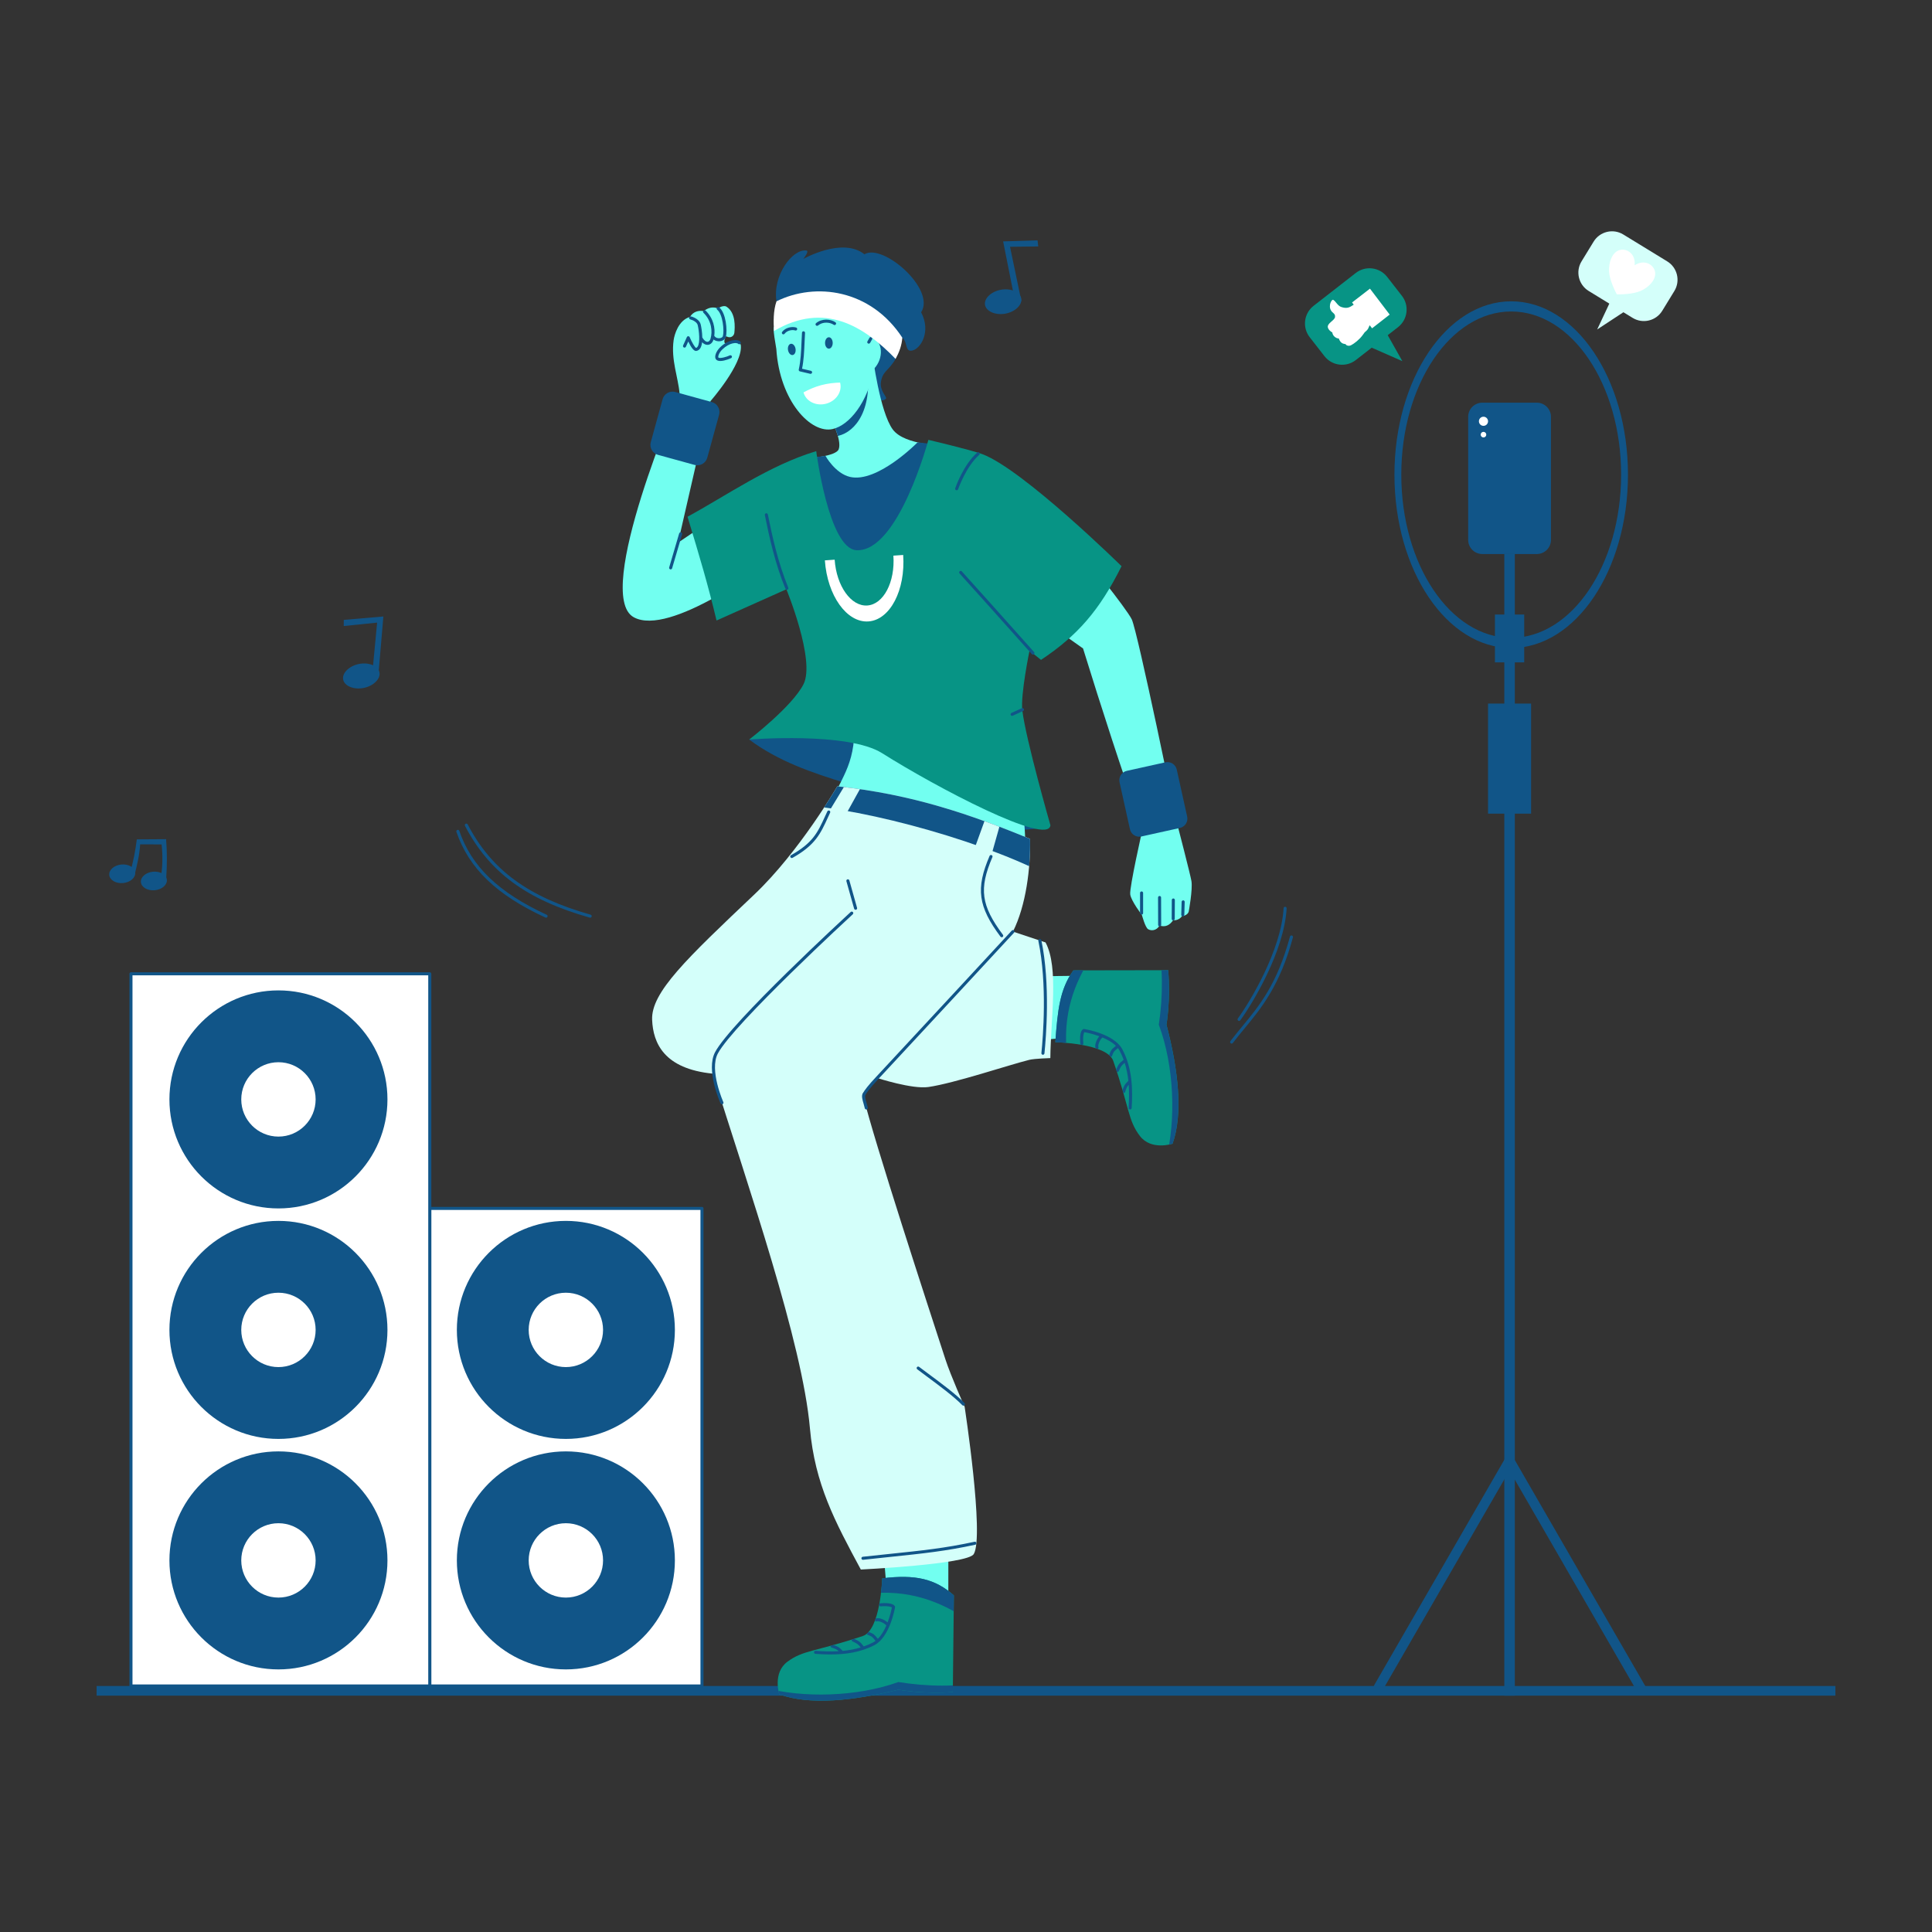 <svg xmlns="http://www.w3.org/2000/svg" viewBox="0 0 2000 2000" id="MandoingDanceVideoRecordingforSocialEngagement"><rect x="0" y="0" width="2000" height="2000" fill="#333333" stroke="none"/><defs><clipPath id="a"><path fill="none" d="M859.95,433.11s11.79,22.17,8.29,31.9c-2.68,7.43-30.84,9.27-30.84,9.27,0,0,19.82,109.09,18.95,112.7-.86,3.6,72.18,6.69,72.18,6.69l50.18-132.39s-42.09.03-54.46-16.61c-13.5-18.15-20.98-77.1-20.98-77.1l-43.32,65.55h0Z" clip-rule="evenodd"></path></clipPath><clipPath id="b"><path fill="none" d="M986.36,1751.62l1.09-100.11c-19.33-16.96-39.36-21.94-74.21-17.65,0,0-1.68,53.61-20.11,59.75-49.52,16.48-61.54,14.36-78.05,26.65-15.5,11.54-8.38,33.69-8.38,33.69,31.55,11.6,77.28,6.59,123.33-4.81,0,0,25.3,4.81,56.33,2.48h0Z" clip-rule="evenodd"></path></clipPath><clipPath id="c"><path fill="none" d="M1209.31,1004.34l-98.19.17c-14.08,19.91-16.16,40.63-18.67,74.39,0,0,53.62,1.03,59.99,19.38,17.08,49.31,15.11,61.37,27.6,77.72,11.73,15.36,33.79,7.97,33.79,7.97,11.21-31.69,5.65-77.36-6.32-123.27,0,0,4.5-25.35,1.79-56.36h0Z" clip-rule="evenodd"></path></clipPath><clipPath id="d"><path fill="none" d="M1066.31,868.39c-61.18-25.01-121.06-46.04-199.53-54.4,0,0-38.99,67.49-85.94,112.02-70.01,66.37-106.91,101.29-105.76,129.64.99,24.18,12.31,50.75,62.74,55.78,36.78,117.52,92.76,278.15,100.61,367.09,5.11,57.8,25.93,96.59,52.7,146.25,0,0,110.62-5.39,116.9-15.98,11.1-18.72-9.43-152.41-9.43-152.41,0,0-14.32-32.03-19.88-49.1-17.77-54.51-73.74-225.54-85.52-274.1-.56-2.33,2.53-2.78,4.39-5.13,4.29-5.43,10.47-12.12,10.47-12.12,0,0,36.14,11.8,53.05,9.34,27.01-3.93,83.53-22.95,104.45-28.13,5.38-1.33,21.75-1.81,21.75-1.81.39-40.81,9.01-93.87-4.98-119.72l-33.73-11.24c13.61-27.1,18.31-65.81,17.71-95.99h0Z" clip-rule="evenodd"></path></clipPath><clipPath id="e"><path fill="none" d="M961.04,455.34s-30.94,116.33-74.38,114.24c-28.76-1.39-41.7-102.55-41.7-102.55-48.45,14.46-93.67,46.49-133.25,67.88,12.91,42.61,21.29,70.68,30.04,107.44l72.3-32.33s30.29,73.52,17.73,98.3c-11.72,23.11-56.23,57.26-56.23,57.26,0,0,102.07-8.33,137.61,14.11,56.25,35.51,172.06,96.41,174.24,74.63,0,0-25.49-88.86-29.1-118.98-1.96-16.39,7.46-61.75,7.46-61.75l11.91,9.52c37.64-25.08,60.47-51.08,83.34-97.01,0,0-101.98-100.23-144.09-115.96-12.29-4.59-55.88-14.8-55.88-14.8h0Z" clip-rule="evenodd"></path></clipPath><clipPath id="f"><path fill="none" d="M1435.96,286.61l15.28,19.62c7.85,10.07,6.04,24.62-4.03,32.47l-10.64,8.29,15.14,26.85-31.73-13.93-16.44,12.81c-10.07,7.84-24.62,6.04-32.47-4.03l-15.28-19.62c-7.85-10.07-6.04-24.62,4.03-32.47l43.67-34.01c10.07-7.84,24.62-6.04,32.47,4.04h0Z" clip-rule="evenodd"></path></clipPath><clipPath id="g"><path fill="none" d="M1733.29,301.25l-12.52,20.45c-6.43,10.5-20.17,13.81-30.66,7.38l-9.56-5.85-27.16,17.83,12.57-26.77-21.37-13.08c-10.5-6.43-13.81-20.17-7.38-30.66l12.52-20.45c6.43-10.5,20.16-13.81,30.67-7.38l45.52,27.86c10.5,6.43,13.8,20.17,7.38,30.67h0Z" clip-rule="evenodd"></path></clipPath></defs><g fill="#115588" class="color000000 svgShape"><g fill="#115588" class="color000000 svgShape"><g fill="#115588" class="color000000 svgShape"><path fill-rule="evenodd" d="M803.82,311.92c-4.28-26.74,16.69-54.65,31.04-52.55,3.28.48-3.32,8.7-3.32,8.7,0,0,40.54-23,63.32-4.84,19.15-11.68,74.1,36.15,58.7,60.06,10.48,19.99-.35,37.46-8.98,39.54-8.1,1.96-4.62-8.41-10.53-13.28,0,0-1.83,12.78-6.85,21.77-7.04,12.6-13.58,12.52-15.29,24.33-1.31,9.01,6.68,15.5,5.28,16.99-6.83,7.24-20.2-9.33-21.62-17.99,0,0-83.26-51.94-83.84-50.62-.57,1.32-7.9-32.11-7.9-32.11h0Z" fill="#115588" class="color000000 svgShape"></path><polygon fill-rule="evenodd" points="1900 1745.35 1900 1755.34 100 1755.34 100 1745.35 1900 1745.35 1900 1745.35" fill="#115588" class="color000000 svgShape"></polygon><path fill-rule="evenodd" d="M1564.39,311.92c66.71,0,120.87,80.4,120.87,179.44s-54.16,179.44-120.87,179.44-120.87-80.4-120.87-179.44,54.16-179.44,120.87-179.44h0ZM1564.39,322.44c62.8,0,113.78,75.69,113.78,168.92s-50.98,168.92-113.78,168.92-113.78-75.69-113.78-168.92,50.98-168.92,113.78-168.92h0Z" fill="#115588" class="color000000 svgShape"></path><polygon fill-rule="evenodd" points="1577.86 636.16 1577.86 685.69 1547.54 685.69 1547.54 636.16 1577.86 636.16 1577.86 636.16" fill="#115588" class="color000000 svgShape"></polygon><polygon fill-rule="evenodd" points="1584.98 728.34 1584.98 842.29 1540.42 842.29 1540.42 728.34 1584.98 728.34 1584.98 728.34" fill="#115588" class="color000000 svgShape"></polygon><polygon fill-rule="evenodd" points="1568.13 573.53 1568.13 1755.34 1557.27 1755.34 1557.27 573.53 1568.13 573.53 1568.13 573.53" fill="#115588" class="color000000 svgShape"></polygon><path fill-rule="evenodd" d="M1605.55,431.49v127.4c0,8.08-6.56,14.64-14.64,14.64h-56.42c-8.08,0-14.64-6.56-14.64-14.64v-127.4c0-8.08,6.56-14.64,14.64-14.64h56.42c8.08,0,14.64,6.56,14.64,14.64h0Z" fill="#115588" class="color000000 svgShape"></path><path fill="#ffffff" fill-rule="evenodd" d="M1535.69 431.38c2.61 0 4.73 2.11 4.73 4.72s-2.12 4.73-4.73 4.73-4.72-2.12-4.72-4.73 2.12-4.72 4.72-4.72h0ZM1535.69 447.05c1.6 0 2.9 1.3 2.9 2.9s-1.3 2.9-2.9 2.9-2.9-1.3-2.9-2.9 1.3-2.9 2.9-2.9h0Z" class="colorffffff svgShape"></path><polygon fill-rule="evenodd" points="1567.1 1514.44 1430.95 1750.25 1422.16 1745.17 1558.3 1509.36 1567.1 1514.44 1567.1 1514.44" fill="#115588" class="color000000 svgShape"></polygon><polygon fill-rule="evenodd" points="1558.3 1514.76 1695.73 1752.79 1704.52 1747.71 1567.1 1509.68 1558.3 1514.76 1558.3 1514.76" fill="#115588" class="color000000 svgShape"></polygon><path fill="#72fff0" fill-rule="evenodd" d="M859.95,433.11s11.79,22.17,8.29,31.9c-2.68,7.43-30.84,9.27-30.84,9.27,0,0,19.82,109.09,18.95,112.7-.86,3.6,72.18,6.69,72.18,6.69l50.18-132.39s-42.09.03-54.46-16.61c-13.5-18.15-20.98-77.1-20.98-77.1l-43.32,65.55h0Z" class="colorff9d72 svgShape"></path><g clip-path="url(#a)" fill="#115588" class="color000000 svgShape"><path fill-rule="evenodd" d="M860.9,451.9c17.62.5,39.29-17.57,37.82-59.7l-45.69,36.59,7.88,23.11h0Z" fill="#115588" class="color000000 svgShape"></path></g><path fill="#72fff0" fill-rule="evenodd" d="M800.98,338.91c-.49,5.55,1.39,13.74,2.66,22.34,3.53,54.24,35.91,88.04,58.36,82.88,17.21-3.96,36.31-27.39,42.77-62.35,10.48-11.09,8.95-28.29-1.64-32.66l-12.38-37.21c-31.86,1.96-65.72,6.79-89.79,26.99h0Z" class="colorff9d72 svgShape"></path><path d="M899.35,355.76c-.26,0-.53-.07-.78-.2-.76-.43-1.03-1.4-.6-2.16l2.07-3.66c.43-.76,1.4-1.02,2.16-.6.76.43,1.03,1.4.6,2.16l-2.07,3.66c-.29.51-.83.8-1.38.8Z" fill="#115588" class="color000000 svgShape"></path><path fill="#ffffff" fill-rule="evenodd" d="M927.08,371.53c-32.92-34.07-73.66-59.57-125.83-28.92-.61-8.65-.84-21.07,2.58-30.69,40.37-20.05,97.47-12.45,130.23,37.63-.57,8.17-3.3,15.3-6.97,21.98h0Z" class="colorffffff svgShape"></path><path d="M839.1,387c-.12,0-.24-.01-.36-.04l-10.69-2.51c-.85-.2-1.37-1.04-1.18-1.89,2.04-9.06,2.45-18.73,2.84-28.08.14-3.39.29-6.75.5-10.06.06-.87.84-1.56,1.68-1.48.87.06,1.54.81,1.48,1.68-.21,3.28-.35,6.63-.5,9.99-.38,8.97-.77,18.23-2.59,27.1l9.18,2.15c.85.2,1.38,1.05,1.18,1.9-.17.73-.82,1.22-1.54,1.22Z" fill="#115588" class="color000000 svgShape"></path><path fill-rule="evenodd" d="M858.05 349.13c2.18 0 3.96 2.64 3.96 5.9s-1.77 5.9-3.96 5.9-3.96-2.64-3.96-5.9 1.77-5.9 3.96-5.9h0ZM818.66 355.89c2.15-.36 4.34 1.95 4.88 5.16.54 3.21-.77 6.11-2.92 6.47-2.15.36-4.34-1.95-4.88-5.16-.54-3.21.77-6.11 2.92-6.47h0Z" fill="#115588" class="color000000 svgShape"></path><path d="M810.95,346.11c-.33,0-.66-.1-.94-.31-.7-.52-.85-1.51-.32-2.22,3.38-4.54,10.14-5.88,14.47-4.52.84.26,1.3,1.15,1.03,1.99-.26.83-1.15,1.3-1.99,1.03-3.31-1.05-8.5.07-10.98,3.39-.31.42-.79.64-1.27.64ZM845.82,337.3c-.45,0-.9-.19-1.21-.56-.56-.67-.48-1.67.19-2.23,5.95-5.01,15.04-4.37,20.04-.9.72.5.9,1.48.4,2.2-.5.72-1.48.9-2.2.4-4.05-2.81-11.39-3.33-16.19.72-.3.25-.66.37-1.02.37Z" fill="#115588" class="color000000 svgShape"></path><path fill="#ffffff" fill-rule="evenodd" d="M831.78,406.21c5.06-2.78,11.39-5.63,18.3-7.48,6.91-1.85,13.82-2.55,19.59-2.68,2.48,9.26-3.99,19.05-14.45,21.85-10.46,2.8-20.96-2.44-23.44-11.7h0Z" class="colorffffff svgShape"></path><path fill-rule="evenodd" d="M775.55,765.58c60.47,45.18,139.44,46.83,198.34,84.22,35.69,7.31,71.56,13.65,109.88,6.14l-131.43-145.77-176.78,55.41h0Z" fill="#115588" class="color000000 svgShape"></path><path fill="#72fff0" fill-rule="evenodd" d="M882.06,732.79c8.55,49.44-9.62,69.79-18.12,90.37l197.5,47.86c-2.42-59-13.84-111.87-25.09-164.85l-3.79-59.28,18.61-25.23,69.99,49.62c19.47,62.77,39.54,125.11,61.56,187.21,0,0-13.69,60.32-12.71,67.41.93,6.79,12.12,21.37,12.12,21.37,0,0,3.35,12.82,6.39,14.64,3.05,1.81,8.49,1.82,11.89-3.75,6.04,1.88,10.4-.21,14.18-5.79,3.63,1.41,9.29-2.97,8.9-4.41.49.92,6.48-.65,7.13-4.64,0,0,4.16-22.39,2.76-31.2-.99-6.29-15.03-60.33-15.03-60.33,0,0-40.57-197.7-46.76-210.63-5.12-10.68-51.83-69.73-55.68-70.26-3.84-.53-315.02-75.89-315.02-75.89l-98.97,66.75,33.59-146.56s33.51-38.18,31.39-57.67c-.67-6.13-16.44-2.09-16.44-2.09-1.28-1.97-.37-4.69,1.27-7.4,4.73,2.89,8.18-.52,8.47-3.47.56-5.61,1.77-20.79-8.2-27.14-2.04-1.29-6.56-.06-8.55,1.98-6.02-2.49-10.89-.43-15.03,2.63-5.14-.88-10.84.46-14.15,5.99-11.89,3.56-16.08,18.13-16.93,24.14-2.85,20.27,4.76,38.57,6.15,55.2,0,0-89.86,207.96-47.54,231.54,37.32,20.8,137.5-55.24,137.5-55.24l76.73,60.59,11.86,88.54h0Z" class="colorff9d72 svgShape"></path><path d="M694.25,589.42c-.15,0-.3-.02-.45-.06-.84-.25-1.32-1.13-1.07-1.97l10.34-35.19c.25-.84,1.13-1.32,1.97-1.07.84.25,1.32,1.13,1.07,1.97l-10.34,35.19c-.2.69-.84,1.14-1.52,1.14Z" fill="#115588" class="color000000 svgShape"></path><path fill-rule="evenodd" d="m744.41 429.34-12.24 44.49c-1.56 5.67-7.43 9.02-13.11 7.46l-37.92-10.43c-5.67-1.56-9.01-7.44-7.45-13.11l12.23-44.49c1.56-5.67 7.44-9.02 13.11-7.46l37.92 10.43c5.67 1.56 9.02 7.44 7.46 13.11h0ZM1218.17 796.65l10.78 48.66c1.18 5.33-2.19 10.61-7.51 11.79l-39.93 8.84c-5.33 1.18-10.61-2.19-11.79-7.51l-10.77-48.66c-1.18-5.32 2.19-10.6 7.51-11.78l39.93-8.84c5.33-1.18 10.61 2.19 11.78 7.51h0Z" fill="#115588" class="color000000 svgShape"></path><path d="M1200.48,959.08c-.87,0-1.58-.71-1.58-1.58l-.1-28.39c0-.87.7-1.59,1.58-1.59h0c.87,0,1.58.71,1.58,1.58l.1,28.39c0,.87-.7,1.59-1.58,1.59h0ZM1214.52,952.71c-.98.15-1.59-.71-1.58-1.59l.11-19.47c0-.87.71-1.57,1.58-1.57h0c.87,0,1.58.72,1.57,1.59l-.11,19.47c0,.87-.71,1.57-1.58,1.57ZM1224.42,948.6h-.05c-.87-.03-1.56-.75-1.54-1.63l.39-13.41c.03-.87.73-1.48,1.63-1.54.87.03,1.56.75,1.54,1.63l-.39,13.41c-.03.86-.73,1.54-1.58,1.54ZM1181.76,946.83c-.87,0-1.58-.71-1.58-1.58v-20.87c0-.87.71-1.58,1.58-1.58s1.58.71,1.58,1.58v20.87c0,.87-.71,1.58-1.58,1.58ZM745.68,373.69c-1.89,0-3.56-.45-4.54-1.72-1.98-2.55.05-8.3,4.44-12.55,8.35-8.09,17.78-8.8,20.86-5.75.62.61.63,1.62.01,2.24-.61.62-1.61.63-2.24.01-1.55-1.54-9.01-1.41-16.42,5.78-4.04,3.91-4.54,7.73-4.14,8.34,1.24,1.6,9.53-.91,11.68-2.1.75-.42,1.72-.16,2.16.58.43.75.2,1.69-.53,2.14-.08.05-6.42,3.03-11.27,3.03ZM720.5,363.31c-2.24,0-4.93-3.29-8.01-9.79l-2.44,5.4c-.36.8-1.3,1.15-2.1.79-.8-.36-1.15-1.3-.79-2.1l3.88-8.61c.26-.57.78-.96,1.46-.93.63,0,1.19.38,1.44.96,2.36,5.51,5.46,10.7,6.63,11.12.52-.12,1.09-.52,1.6-1.27,2.86-4.23,1.47-16.66.09-22.37-.68-2.82-4.49-5.03-7.75-5.89-.85-.22-1.35-1.09-1.13-1.94.22-.85,1.1-1.36,1.94-1.13,3.96,1.05,8.96,3.83,10.02,8.21.62,2.55,1.59,8.13,1.67,13.59,1.73,3,3.8,4.65,5.58,4.46,1.32-.15,2.42-1.34,2.95-3.18,2.12-7.39,1.31-18.32-7.29-26.83-.62-.62-.63-1.62-.01-2.24.62-.62,1.62-.62,2.24-.01,8.17,8.08,10.03,18.14,8.93,26.06.01.02.03.04.04.06,1.4,2.21,3.87,2.7,5.72,2.41,1.6-.24,2.89-1.07,3.14-2.01,1.6-6.02-.14-22.86-5.84-27.44-.68-.55-.79-1.54-.24-2.23.55-.68,1.54-.79,2.23-.24,7.06,5.66,8.76,23.81,6.92,30.73-.58,2.19-2.83,3.88-5.72,4.32-2.16.32-4.88-.05-7.03-1.78,0,.03-.02.05-.02.08-.9,3.12-3,5.16-5.64,5.46-2.13.24-4.26-.7-6.17-2.64-.3,2.5-.91,4.73-1.98,6.32-1,1.48-2.38,2.39-3.98,2.62-.11.02-.22.03-.33.03Z" fill="#115588" class="color000000 svgShape"></path><polygon fill="#72fff0" fill-rule="evenodd" points="917.97 1647.33 911.53 1568.37 981.75 1563.57 981.7 1661.12 917.97 1647.33 917.97 1647.33" class="colorff9d72 svgShape"></polygon><path fill="#079485" fill-rule="evenodd" d="M986.36,1751.62l1.09-100.11c-19.33-16.96-39.36-21.94-74.21-17.65,0,0-1.68,53.61-20.11,59.75-49.52,16.48-61.54,14.36-78.05,26.65-15.5,11.54-8.38,33.69-8.38,33.69,31.55,11.6,77.28,6.59,123.33-4.81,0,0,25.3,4.81,56.33,2.48h0Z" class="color6597ff svgShape"></path><g clip-path="url(#b)" fill="#115588" class="color000000 svgShape"><path fill-rule="evenodd" d="M1020.37 1740.96c-29.91 5.47-60.58 5.08-90.35.27-42.8 15.43-98.76 16.75-139.29 5.8l22.41 24.5c57.7-2.29 124.66-4.39 208.64-6.13l-1.41-24.43h0ZM1001.56 1676.7c-27.77-18.59-60.57-32.02-105.31-26.81 0 0 11.05-27.54 11.39-28.3.34-.76 93.67 10.87 93.67 10.87l.26 44.24h0Z" fill="#115588" class="color000000 svgShape"></path><path d="M859.99,1712.71c-5.44,0-10.75-.27-15.84-.65-.87-.06-1.53-.82-1.46-1.7.06-.87.82-1.57,1.7-1.46,7.54.56,15.6.89,23.8.41-2.23-2.07-3.3-2.43-7.33-3.78-.83-.28-1.28-1.18-1-2,.28-.83,1.17-1.28,2-1,5.45,1.83,6.3,2.21,10.52,6.46,6.19-.58,12.43-1.69,18.59-3.56-2.85-3.56-3.28-3.77-8.51-6.32-.79-.38-1.11-1.33-.73-2.12s1.33-1.12,2.12-.73c6.11,2.98,6.45,3.23,10.33,8.11,3.18-1.12,6.33-2.46,9.43-4.05.95-.49,1.86-1.07,2.73-1.73l-.51-.63c-3.1-3.82-3.16-3.89-7.51-5.55-.82-.31-1.23-1.23-.92-2.04.31-.82,1.23-1.22,2.04-.92,4.99,1.89,5.52,2.41,8.85,6.52l.44.54c3.72-3.69,6.62-8.77,8.82-13.85-2.06-2.41-7.57-5.03-9.88-4.25-.82.29-1.73-.15-2.01-.98-.29-.83.15-1.73.98-2.01,3.47-1.2,9.14,1.38,12.21,4.07,2.66-6.97,4.03-13.37,4.44-15.47-.53-.35-3.33-1.82-11.63-1.15-.83.07-1.63-.58-1.71-1.45-.07-.87.58-1.64,1.45-1.71,9.73-.78,13.08,1.13,14.07,1.99.18.16.32.35.41.55.49.34.78.94.67,1.57-.21,1.26-5.41,31.04-21.48,39.31-14.66,7.54-30.34,9.56-45.07,9.56Z" fill="#115588" class="color000000 svgShape"></path></g><polygon fill="#72fff0" fill-rule="evenodd" points="1105.86 1073.99 1026.98 1081.4 1021.33 1011.23 1118.87 1010.1 1105.86 1073.99 1105.86 1073.99" class="colorff9d72 svgShape"></polygon><path fill="#079485" fill-rule="evenodd" d="M1209.31,1004.34l-98.19.17c-14.08,19.91-16.16,40.63-18.67,74.39,0,0,53.62,1.03,59.99,19.38,17.08,49.31,15.11,61.37,27.6,77.72,11.73,15.36,33.79,7.97,33.79,7.97,11.21-31.69,5.65-77.36-6.32-123.27,0,0,4.5-25.35,1.79-56.36h0Z" class="color6597ff svgShape"></path><g clip-path="url(#c)" fill="#115588" class="color000000 svgShape"><path fill-rule="evenodd" d="M1198.23 970.45c5.84 29.85 5.82 60.51 1.37 90.34 15.94 42.61 17.95 98.55 7.49 139.21l24.23-22.71c-2.99-57.67-5.91-124.6-8.68-208.55l-24.41 1.71h0ZM1130.44 989.41c-18.25 28-31.28 60.95-25.53 105.63 0 0-27.67-10.71-28.44-11.04-.76-.33 9.72-93.8 9.72-93.8l44.24-.8h0Z" fill="#115588" class="color000000 svgShape"></path><path d="M1169.9,1148.5s-.07,0-.1,0c-.87-.05-1.54-.81-1.48-1.68.46-7.55.7-15.61.12-23.81-2.04,2.26-2.39,3.33-3.69,7.38-.27.83-1.15,1.3-1.99,1.02-.83-.27-1.29-1.16-1.02-1.99,1.76-5.47,2.13-6.32,6.33-10.6-.66-6.18-1.84-12.41-3.78-18.54-3.52,2.89-3.73,3.33-6.21,8.58-.37.79-1.32,1.13-2.11.76-.79-.38-1.13-1.32-.76-2.11,2.91-6.15,3.16-6.49,7.98-10.43-1.16-3.17-2.53-6.3-4.16-9.38-.5-.94-1.09-1.84-1.76-2.71l-.62.52c-3.79,3.14-3.86,3.2-5.46,7.58-.3.82-1.2,1.25-2.03.94-.82-.3-1.25-1.21-.94-2.03,1.83-5.01,2.34-5.55,6.41-8.93l.54-.44c-3.74-3.68-8.85-6.51-13.96-8.65-2.39,2.08-4.96,7.62-4.13,9.94.3.82-.13,1.73-.96,2.03-.83.29-1.73-.13-2.03-.96-1.24-3.46,1.27-9.16,3.92-12.26-7-2.58-13.42-3.86-15.52-4.25-.35.56-1.78,3.39-1.01,11.64.08.87-.56,1.64-1.43,1.72-.91.05-1.64-.56-1.72-1.43-.9-9.7.97-13.08,1.82-14.09.15-.19.34-.32.55-.42.33-.5.93-.8,1.56-.68,1.26.2,31.1,5.03,39.57,21,10.57,19.94,10.81,41.93,9.66,60.8-.05.84-.75,1.49-1.58,1.49Z" fill="#115588" class="color000000 svgShape"></path></g><path fill="#d4fffa" fill-rule="evenodd" d="M1066.31,868.39c-61.18-25.01-121.06-46.04-199.53-54.4,0,0-38.99,67.49-85.94,112.02-70.01,66.37-106.91,101.29-105.76,129.64.99,24.18,12.31,50.75,62.74,55.78,36.78,117.52,92.76,278.15,100.61,367.09,5.11,57.8,25.93,96.59,52.7,146.25,0,0,110.62-5.39,116.9-15.98,11.1-18.72-9.43-152.41-9.43-152.41,0,0-14.32-32.03-19.88-49.1-17.77-54.51-73.74-225.54-85.52-274.1-.56-2.33,2.53-2.78,4.39-5.13,4.29-5.43,10.47-12.12,10.47-12.12,0,0,36.14,11.8,53.05,9.34,27.01-3.93,83.53-22.95,104.45-28.13,5.38-1.33,21.75-1.81,21.75-1.81.39-40.81,9.01-93.87-4.98-119.72l-33.73-11.24c13.61-27.1,18.31-65.81,17.71-95.99h0Z" class="colorffd4e7 svgShape"></path><g clip-path="url(#d)" fill="#115588" class="color000000 svgShape"><path fill-rule="evenodd" d="M824.87,833.27c72.3,3.31,203.94,41.05,265.42,76.03l-2.89-54.98-236.41-55.38-26.12,34.33h0Z" fill="#115588" class="color000000 svgShape"></path><polygon fill="#d4fffa" fill-rule="evenodd" points="1021.86 842.47 1007.23 882.85 875.59 843.23 894.4 809.29 878.31 806.94 852.71 849.16 1022.24 899.56 1036.96 847.37 1021.86 842.47 1021.86 842.47" class="colorffd4e7 svgShape"></polygon></g><path d="M893.31 1614.71c-.8 0-1.48-.6-1.57-1.41-.1-.87.53-1.65 1.4-1.75 10.35-1.13 19.71-2.11 28.39-3.01 32.98-3.43 56.81-5.9 87.34-12.53.85-.18 1.7.36 1.88 1.21.18.85-.36 1.7-1.21 1.88-30.7 6.66-54.61 9.14-87.69 12.58-8.67.9-18.03 1.87-28.37 3.01-.06 0-.12 0-.17 0ZM1079.62 1091.88c-.05 0-.11 0-.16 0-.87-.09-1.5-.87-1.41-1.74 1.63-15.93 6.23-71.39-3.15-116.15-.18-.86.37-1.7 1.23-1.88.85-.19 1.69.37 1.88 1.23 9.47 45.2 4.84 101.08 3.2 117.12-.08.81-.77 1.42-1.57 1.42ZM1036.96 970.24c-.48 0-.96-.22-1.27-.64-23.21-31.1-25.74-49.85-11.27-83.57.35-.8 1.28-1.17 2.08-.83.8.35 1.18 1.28.83 2.08-14.08 32.81-11.73 50.1 10.9 80.43.52.7.38 1.69-.32 2.22-.28.21-.62.31-.95.31ZM819.65 888.24c-.55 0-1.09-.29-1.38-.8-.43-.76-.16-1.73.6-2.16 22.69-12.84 27.46-23.26 35.37-40.52l2.23-4.84c.37-.79 1.3-1.14 2.11-.77.79.37 1.14 1.31.77 2.11l-2.22 4.82c-7.89 17.23-13.1 28.62-36.69 41.96-.25.14-.51.2-.78.2ZM896.79 1148.5c-.73 0-1.39-.51-1.55-1.25-.32-1.46-.77-3.01-1.22-4.54-1.21-4.11-2.35-8-1.02-10.56 1.86-3.61 6.52-9.41 13.84-17.23 25.64-27.38 139.45-150.37 140.6-151.61.59-.65 1.6-.68 2.24-.09.64.59.68 1.59.09 2.24-1.15 1.24-114.96 124.24-140.55 151.57-8.93 9.54-12.21 14.28-13.4 16.58-.74 1.44.31 5.04 1.25 8.22.47 1.6.95 3.23 1.28 4.76.18.85-.36 1.7-1.22 1.88-.11.02-.22.03-.33.03Z" fill="#115588" class="color000000 svgShape"></path><path fill-rule="evenodd" d="M973.89,460.57l-24.04-2.62s-41.57,42.34-69.9,35.75c-15.45-3.59-25.45-21.83-25.45-21.83l-24.67,3.28,19.12,104.42,51.73,43.24,67.17-80.76,6.05-81.49h0Z" fill="#115588" class="color000000 svgShape"></path><path d="M885.72,941.8c-.69,0-1.33-.46-1.53-1.15l-7.99-28.4c-.24-.84.26-1.72,1.1-1.95.85-.22,1.72.26,1.95,1.1l7.99,28.4c.24.84-.26,1.72-1.1,1.95-.14.04-.29.06-.43.06Z" fill="#115588" class="color000000 svgShape"></path><path fill="#079485" fill-rule="evenodd" d="M961.04,455.34s-30.94,116.33-74.38,114.24c-28.76-1.39-41.7-102.55-41.7-102.55-48.45,14.46-93.67,46.49-133.25,67.88,12.91,42.61,21.29,70.68,30.04,107.44l72.3-32.33s30.29,73.52,17.73,98.3c-11.72,23.11-56.23,57.26-56.23,57.26,0,0,102.07-8.33,137.61,14.11,56.25,35.51,172.06,96.41,174.24,74.63,0,0-25.49-88.86-29.1-118.98-1.96-16.39,7.46-61.75,7.46-61.75l11.91,9.52c37.64-25.08,60.47-51.08,83.34-97.01,0,0-101.98-100.23-144.09-115.96-12.29-4.59-55.88-14.8-55.88-14.8h0Z" class="color6597ff svgShape"></path><g clip-path="url(#e)" fill="#115588" class="color000000 svgShape"><path fill="#ffffff" fill-rule="evenodd" d="M853.89,580.09l10.14-.7c1.88,27.34,17.02,48.57,33.81,47.41,16.79-1.16,28.88-24.26,27-51.6l10.13-.7c2.51,36.46-13.6,67.26-35.99,68.8-22.39,1.54-42.57-26.76-45.08-63.22h0Z" class="colorffffff svgShape"></path></g><path d="M997.35,1455.14c-.41,0-.83-.16-1.14-.48-8.76-9.03-24.23-20.48-36.66-29.69-3.63-2.69-7.04-5.21-10.02-7.48-.7-.53-.83-1.52-.3-2.22.53-.7,1.52-.84,2.22-.3,2.97,2.26,6.37,4.77,9.98,7.45,12.53,9.27,28.12,20.82,37.05,30.03.61.63.59,1.63-.03,2.24-.31.3-.7.45-1.1.45ZM747.35,1143.16c-.6,0-1.18-.35-1.44-.93-.63-1.41-15.42-34.71-5.62-53.12,16.49-31,135.32-140.38,140.37-145.02.64-.6,1.65-.55,2.24.09.59.64.55,1.65-.09,2.24-1.23,1.13-123.47,113.66-139.71,144.18-9.07,17.05,5.57,50,5.72,50.33.36.8,0,1.73-.79,2.09-.21.09-.43.14-.65.14ZM1047.73,741.05c-.6,0-1.18-.34-1.44-.93-.36-.8-.01-1.74.78-2.1l10.71-4.88c.8-.37,1.74,0,2.1.78.36.8.01,1.74-.78,2.1l-10.71,4.88c-.21.1-.44.14-.66.14ZM1069.31,677.66c-.44,0-.87-.18-1.18-.53-35.42-39.83-58.76-65.7-68.73-76.75-3.71-4.11-5.75-6.38-6.1-6.79-.56-.67-.48-1.67.19-2.23.67-.56,1.67-.48,2.23.19.34.41,2.36,2.64,6.03,6.71,9.97,11.05,33.32,36.93,68.74,76.77.58.65.52,1.65-.13,2.23-.3.27-.68.4-1.05.4ZM814.56,610.52c-.62,0-1.22-.37-1.47-.98-10.82-26.46-16.68-53.27-21.32-76.32-.17-.86.38-1.69,1.24-1.87.86-.17,1.69.38,1.87,1.24,4.61,22.91,10.43,49.54,21.15,75.75.33.81-.06,1.73-.87,2.06-.2.08-.4.12-.6.12ZM990.34,507.55c-.17,0-.34-.03-.51-.09-.83-.28-1.27-1.18-.99-2.01.33-.98,8.37-24.16,22.73-36.93.65-.58,1.65-.52,2.23.13.58.65.52,1.65-.13,2.23-13.74,12.22-21.76,35.35-21.84,35.59-.22.66-.84,1.07-1.5,1.07Z" fill="#115588" class="color000000 svgShape"></path><path fill="#079485" fill-rule="evenodd" d="M1435.96,286.61l15.28,19.62c7.85,10.07,6.04,24.62-4.03,32.47l-10.64,8.29,15.14,26.85-31.73-13.93-16.44,12.81c-10.07,7.84-24.62,6.04-32.47-4.03l-15.28-19.62c-7.85-10.07-6.04-24.62,4.03-32.47l43.67-34.01c10.07-7.84,24.62-6.04,32.47,4.04h0Z" class="color6597ff svgShape"></path><g clip-path="url(#f)" fill="#115588" class="color000000 svgShape"><path fill="#ffffff" fill-rule="evenodd" d="M1401.37,315.42c-4.26,2.75-6.81,4.54-13.33,2.23-3.58-1.58-5.04-5.5-7.82-7.21-1.67-1.03-5.48,6.02-2.27,11.14,1.64,2.61,4.52,3.04,4.05,6.66-.48,3.62-8.59,6.44-7.36,10.89.84,3.06,4.58,5.05,4.58,5.05.27,3.3,3.5,6.13,6.74,6.25,0,0,.68,2.64,2.77,4.33,1.75,1.42,4.18,1.42,4.18,1.42.44,1.35,3.17,2.48,5.71,1.19,3.15-1.6,8.22-5.58,11.32-9.59,2.22-2.85,2.7-3.73,2.7-3.73,4.72-3.81,3.61-4.68,5.29-7.35l2.44,3.17,18.21-14.22-20.4-26.85-18.51,14.31,1.7,2.32h0Z" class="colorffffff svgShape"></path></g><path fill="#d4fffa" fill-rule="evenodd" d="M1733.29,301.25l-12.52,20.45c-6.43,10.5-20.17,13.81-30.66,7.38l-9.56-5.85-27.16,17.83,12.57-26.77-21.37-13.08c-10.5-6.43-13.81-20.17-7.38-30.66l12.52-20.45c6.43-10.5,20.16-13.81,30.67-7.38l45.52,27.86c10.5,6.43,13.8,20.17,7.38,30.67h0Z" class="colorffd4e7 svgShape"></path><g clip-path="url(#g)" fill="#115588" class="color000000 svgShape"><path fill="#ffffff" fill-rule="evenodd" d="M1692.16,274.62c10.01-6.43,18.85-1.02,20.86,5.61,2.02,6.63-2.78,14.48-12,19.61-6.7,3.99-18.25,5.01-27.28,4.88-4.22-7.98-8.58-18.74-8.07-26.51.38-10.55,5.19-18.4,12.01-19.61,6.82-1.22,15.66,4.19,14.48,16.03h0Z" class="colorffffff svgShape"></path></g><polygon fill="#ffffff" fill-rule="evenodd" points="726.68 1250.96 726.68 1745.35 444.9 1745.35 444.9 1250.96 726.68 1250.96 726.68 1250.96" class="colorffffff svgShape"></polygon><path fill-rule="evenodd" d="M585.79 1263.86c62.28 0 112.85 50.57 112.85 112.85s-50.57 112.85-112.85 112.85-112.85-50.56-112.85-112.85 50.56-112.85 112.85-112.85h0ZM585.79 1338.22c21.25 0 38.49 17.25 38.49 38.49s-17.25 38.5-38.49 38.5-38.5-17.25-38.5-38.5 17.25-38.49 38.5-38.49h0ZM585.79 1502.47c62.28 0 112.85 50.57 112.85 112.85s-50.57 112.85-112.85 112.85-112.85-50.57-112.85-112.85 50.56-112.85 112.85-112.85h0ZM585.79 1576.83c21.25 0 38.49 17.25 38.49 38.49s-17.25 38.49-38.49 38.49-38.5-17.25-38.5-38.49 17.25-38.49 38.5-38.49h0Z" fill="#115588" class="color000000 svgShape"></path><path d="M726.68,1746.93h-281.78c-.87,0-1.58-.71-1.58-1.58v-494.39c0-.87.71-1.58,1.58-1.58h281.78c.87,0,1.58.71,1.58,1.58v494.39c0,.87-.71,1.58-1.58,1.58ZM446.48,1743.76h278.62v-491.23h-278.62v491.23Z" fill="#115588" class="color000000 svgShape"></path><polygon fill="#ffffff" fill-rule="evenodd" points="444.9 1008.08 444.9 1745.35 135.56 1745.35 135.56 1008.08 444.9 1008.08 444.9 1008.08" class="colorffffff svgShape"></polygon><path fill-rule="evenodd" d="M288.24 1025.25c62.29 0 112.85 50.57 112.85 112.85s-50.56 112.86-112.85 112.86-112.85-50.57-112.85-112.86 50.57-112.85 112.85-112.85h0ZM288.24 1099.61c21.25 0 38.5 17.25 38.5 38.49s-17.25 38.5-38.5 38.5-38.49-17.25-38.49-38.5 17.25-38.49 38.49-38.49h0ZM288.24 1263.86c62.29 0 112.85 50.57 112.85 112.85s-50.56 112.85-112.85 112.85-112.85-50.56-112.85-112.85 50.57-112.85 112.85-112.85h0ZM288.24 1338.22c21.25 0 38.5 17.25 38.5 38.49s-17.25 38.5-38.5 38.5-38.49-17.25-38.49-38.5 17.25-38.49 38.49-38.49h0ZM288.24 1502.47c62.29 0 112.85 50.57 112.85 112.85s-50.56 112.85-112.85 112.85-112.85-50.57-112.85-112.85 50.57-112.85 112.85-112.85h0ZM288.24 1576.83c21.25 0 38.5 17.25 38.5 38.49s-17.25 38.49-38.5 38.49-38.49-17.25-38.49-38.49 17.25-38.49 38.49-38.49h0Z" fill="#115588" class="color000000 svgShape"></path><path d="M444.9,1746.93H135.56c-.87,0-1.58-.71-1.58-1.58v-737.27c0-.87.71-1.58,1.58-1.58h309.34c.87,0,1.58.71,1.58,1.58v737.27c0,.87-.71,1.58-1.58,1.58ZM137.15,1743.76h306.17v-734.1H137.15v734.1Z" fill="#115588" class="color000000 svgShape"></path><path fill-rule="evenodd" d="M166.29,909.16c2.04-10.5,2.33-22.85,1.01-35.02l-22.21-.09c-.65,11.11-3.35,21.86-5.63,31.19l-4.85-2.15c3.38-10.43,5.46-22.07,7.02-34.18l30.3-.2c1.1,12.97,1.07,26.03.11,40.93l-5.75-.49h0Z" fill="#115588" class="color000000 svgShape"></path><path fill-rule="evenodd" d="M158.41 902.39c7.42-.69 13.83 3.05 14.32 8.35.49 5.29-5.13 10.15-12.54 10.83-7.41.69-13.83-3.05-14.32-8.35-.49-5.3 5.13-10.15 12.54-10.84h0ZM125.64 894.94c7.41-.68 13.83 3.06 14.32 8.35.49 5.29-5.13 10.15-12.54 10.84-7.42.68-13.83-3.06-14.32-8.35-.49-5.29 5.13-10.15 12.54-10.84h0ZM384.99 701.55c1.8-19.01 3.6-38.01 5.41-57.02-11.52 1.17-23.03 2.34-34.54 3.52v-6.34c13.67-1.17 27.34-2.34 41.01-3.52-1.81 21.14-3.61 42.28-5.41 63.42l-6.47-.06h0Z" fill="#115588" class="color000000 svgShape"></path><path fill-rule="evenodd" d="M371.52 687.35c10.15-2.05 19.93 1.9 21.29 8.6 1.36 6.7-6.12 14.15-16.26 16.2-10.14 2.05-19.93-1.9-21.29-8.6-1.36-6.7 6.12-14.15 16.26-16.21h0ZM1057.28 311.54c-3.9-18.69-7.8-37.38-11.71-56.07 11.57-.11 17.63-.23 29.21-.34l-.7-6.3c-13.72.35-21.92.7-35.64 1.06 4.14 20.81 8.28 41.62 12.42 62.43l6.42-.78h0Z" fill="#115588" class="color000000 svgShape"></path><path fill-rule="evenodd" d="M1036.25,299.93c-10.14,1.79-17.75,9.01-16.57,15.71,1.19,6.7,10.82,10.86,20.95,9.07,10.14-1.79,17.75-9.02,16.56-15.71-1.18-6.69-10.81-10.86-20.94-9.07h0Z" fill="#115588" class="color000000 svgShape"></path><path d="M1274.98,1080.32c-.33,0-.67-.1-.95-.32-.7-.53-.84-1.52-.31-2.22,3.88-5.13,7.85-9.92,12.04-15,17.87-21.61,36.35-43.96,49.62-93.26.23-.84,1.1-1.34,1.94-1.12.84.23,1.35,1.1,1.12,1.94-13.45,49.96-32.99,73.6-50.24,94.46-4.18,5.05-8.12,9.82-11.96,14.89-.31.41-.78.63-1.26.63ZM1282.7,1056.85c-.32,0-.65-.1-.93-.3-.71-.52-.86-1.51-.35-2.21,12.3-16.86,44.79-70.24,47.36-114.16.05-.87.81-1.58,1.67-1.49.87.05,1.54.8,1.49,1.67-2.62,44.68-35.51,98.77-47.96,115.84-.31.43-.79.65-1.28.65ZM610.97,949.99c-.14,0-.29-.02-.43-.06-65.52-18.56-104.15-46.98-129.19-95.03-.4-.78-.1-1.73.67-2.14.78-.4,1.73-.1,2.14.67,24.59,47.2,62.65,75.14,127.24,93.44.84.24,1.33,1.11,1.09,1.95-.2.7-.83,1.15-1.52,1.15ZM565.32,949.99c-.22,0-.45-.05-.67-.14-50.73-23.46-79.16-50.83-92.18-88.73-.28-.83.16-1.73.98-2.01.82-.28,1.73.16,2.01.98,12.72,37.02,40.63,63.81,90.51,86.88.79.37,1.14,1.31.77,2.1-.27.58-.84.92-1.44.92Z" fill="#115588" class="color000000 svgShape"></path></g></g></g></svg>